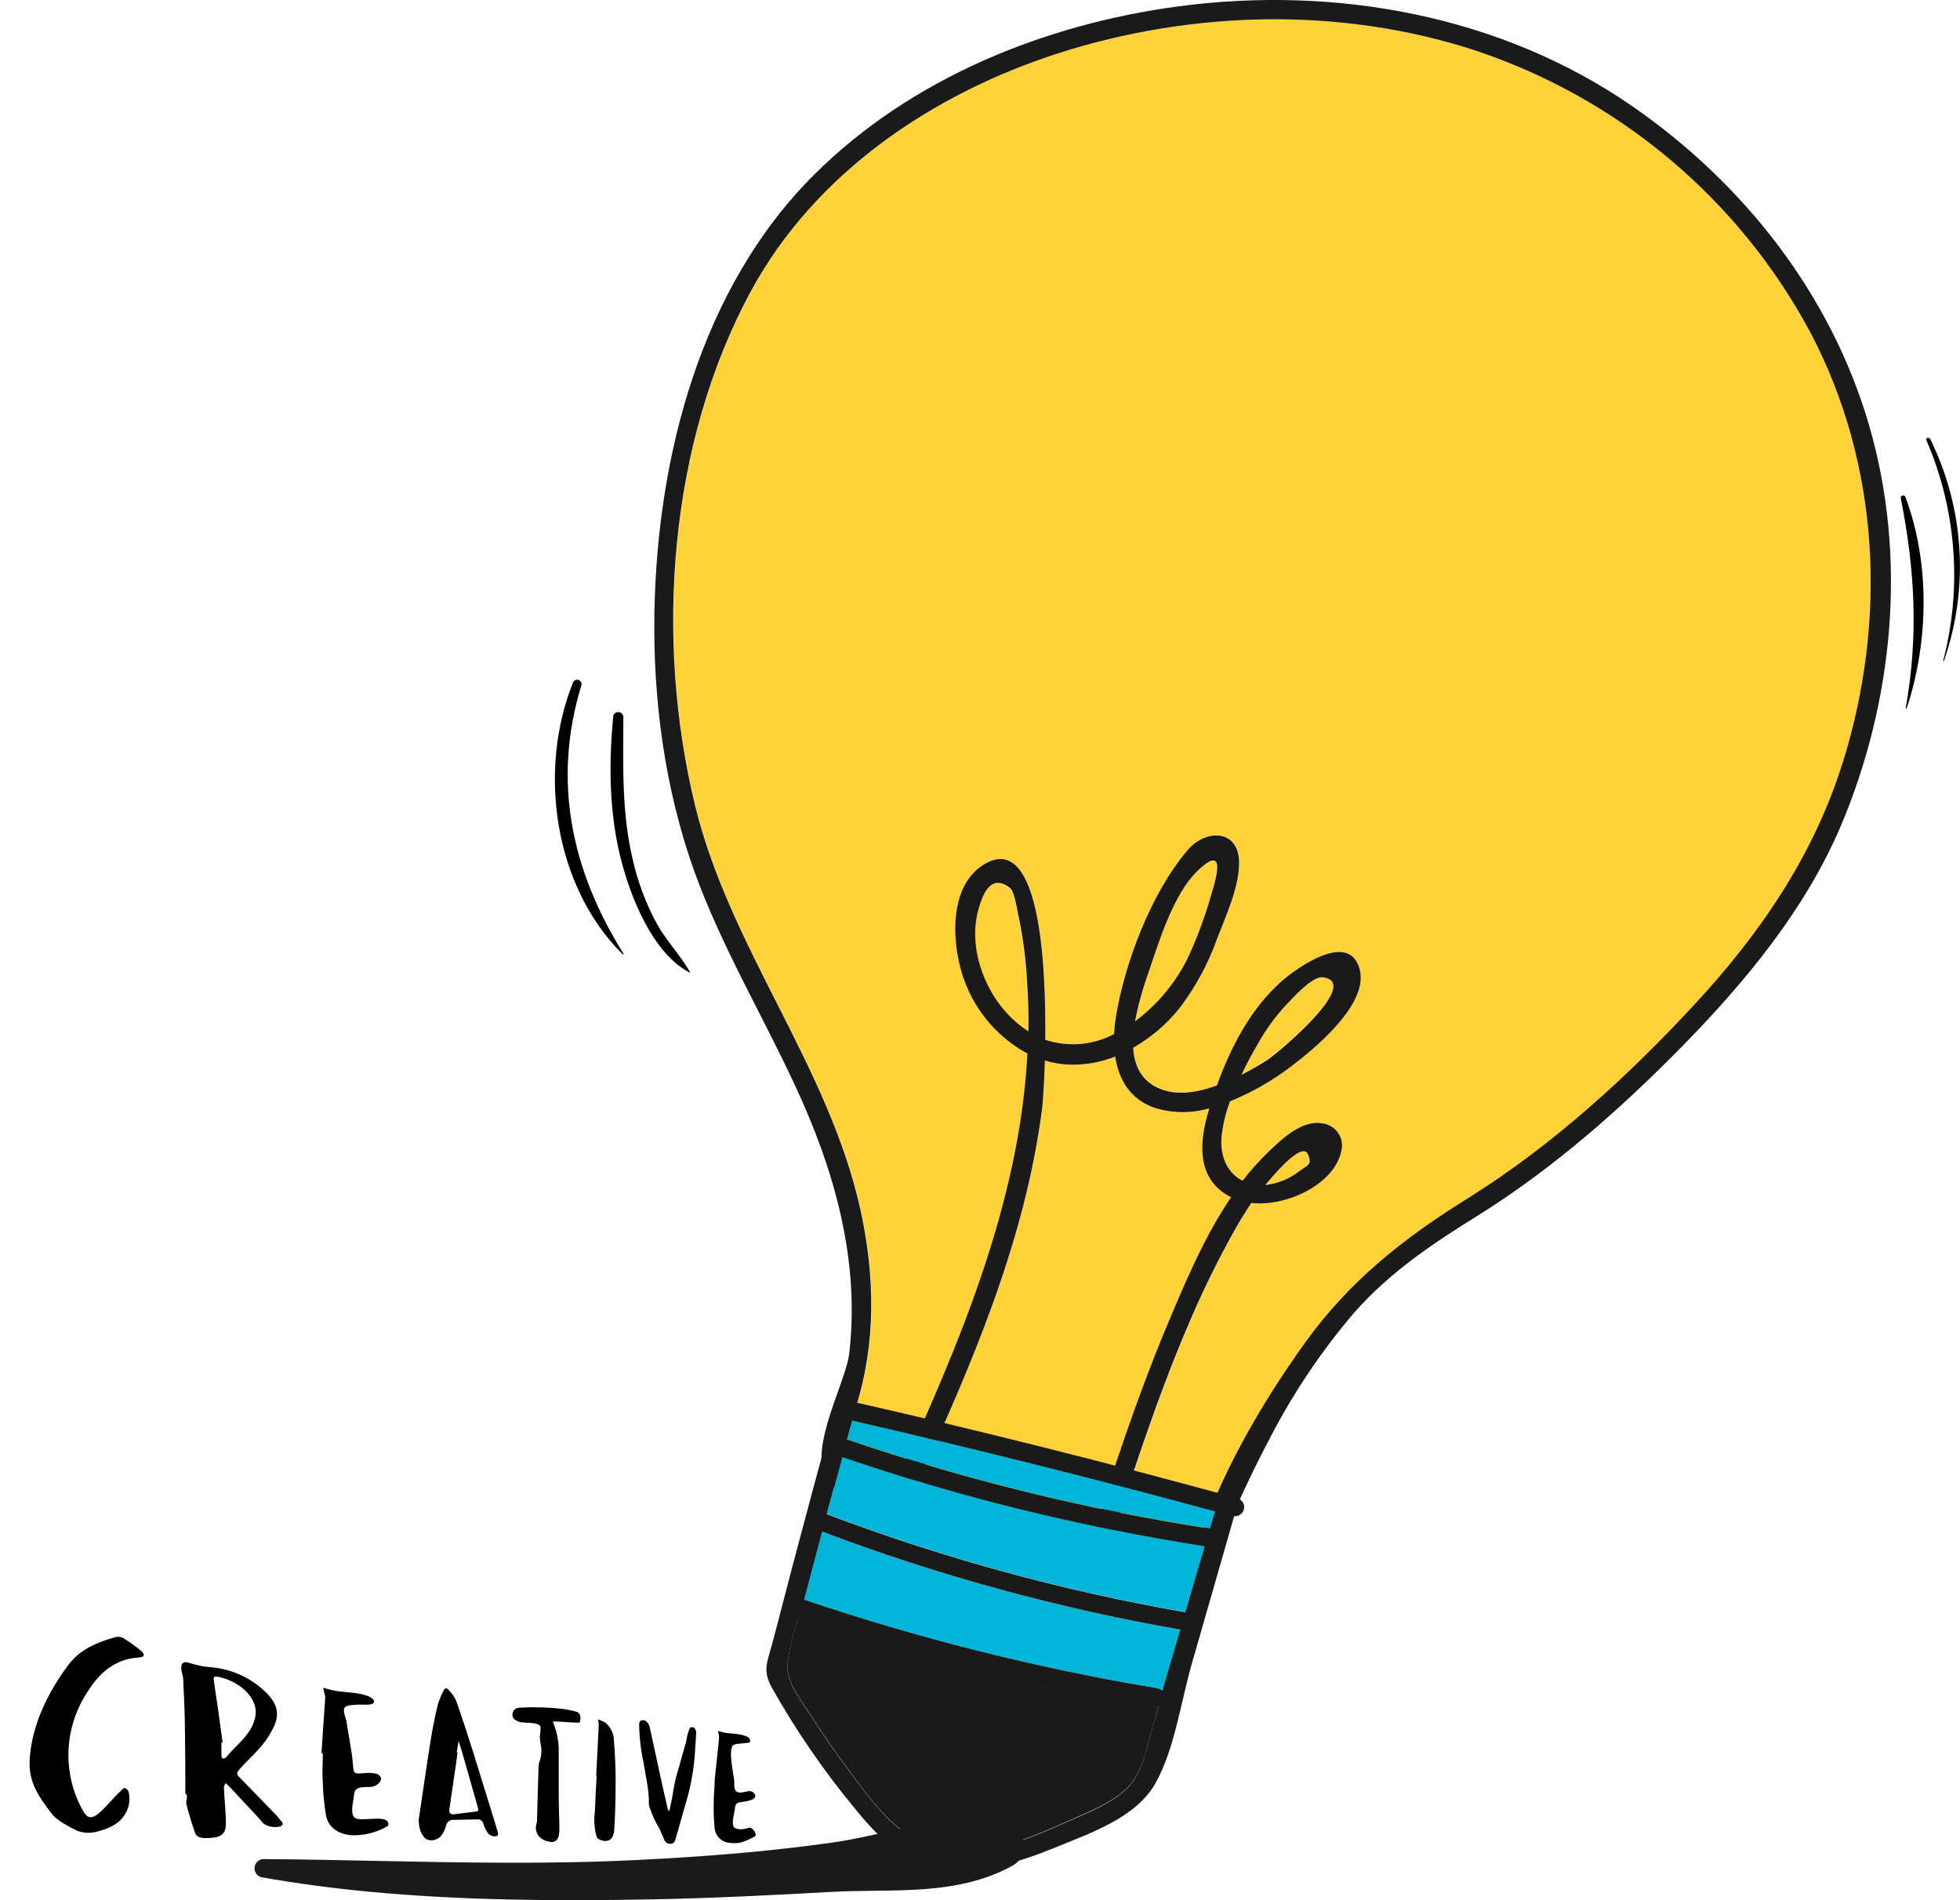 <svg width="66" height="64" viewBox="0 0 66 64" fill="none" xmlns="http://www.w3.org/2000/svg">
<path d="M44.045 38.882C43.877 38.465 43.063 39.357 42.608 39.912C43.02 39.867 43.411 39.709 43.737 39.456C44.053 39.234 44.189 39.234 44.045 38.882Z" fill="#FFD23A"/>
<path d="M40.774 30.18C40.937 29.652 41.337 28.348 40.302 29.358C39.511 30.133 39.023 31.727 38.681 32.741C38.485 33.283 38.331 33.839 38.221 34.404C38.973 33.844 39.581 33.115 39.995 32.278C40.31 31.6 40.571 30.899 40.774 30.18Z" fill="#FFD23A"/>
<path d="M40.726 37.331C40.12 37.505 39.476 37.498 38.874 37.31C38.049 37.02 37.671 36.346 37.556 35.587C37.062 35.782 36.533 35.875 36.002 35.858C35.726 35.845 35.453 35.799 35.189 35.719C35.164 36.541 35.118 37.168 35.09 37.386C34.499 41.853 32.695 46.028 30.832 50.095C31.542 50.271 32.251 50.46 32.97 50.646C34.238 50.974 35.477 51.386 36.727 51.769L36.761 51.78C37.527 49.413 38.299 47.045 39.261 44.748C39.876 43.28 40.536 41.686 41.462 40.32C40.293 39.737 40.359 38.502 40.726 37.331Z" fill="#FFD23A"/>
<path d="M49.634 1.686C45.13 0.224 40.128 0.354 35.635 1.795C31.382 3.168 27.452 5.826 25.306 9.793C22.517 14.934 22.054 21.542 23.422 27.151C24.592 31.953 27.921 35.913 28.985 40.746C29.473 42.965 29.517 45.227 28.832 47.395C28.668 47.865 28.538 48.345 28.444 48.833C28.341 49.49 28.662 49.647 29.248 49.752C29.563 49.81 29.878 49.874 30.19 49.944C30.194 49.912 30.203 49.882 30.216 49.852C32.303 45.308 34.345 40.514 34.607 35.487C33.64 34.963 32.895 34.113 32.507 33.09C32.063 31.967 31.889 29.921 33.09 29.14C34.948 27.929 35.237 32.148 35.203 35.015C35.583 35.141 35.984 35.189 36.382 35.155C36.78 35.122 37.168 35.008 37.52 34.821C37.529 34.645 37.547 34.468 37.574 34.293C37.864 32.44 38.766 30.069 39.997 28.626C40.607 27.908 41.72 27.922 41.73 29.038C41.73 29.874 41.278 30.861 40.983 31.627C40.688 32.457 40.266 33.236 39.733 33.94C39.3 34.483 38.768 34.94 38.163 35.284C38.205 35.934 38.477 36.488 39.208 36.715C39.74 36.883 40.378 36.777 40.982 36.555C41.448 35.272 42.094 34.014 43.111 33.09C43.662 32.59 45.479 31.293 45.8 32.679C46.072 33.85 44.237 35.346 43.458 35.93C42.834 36.404 42.15 36.794 41.423 37.09C41.279 37.475 41.184 37.876 41.139 38.283C41.083 38.944 41.335 39.516 41.849 39.762C42.111 39.421 42.397 39.1 42.706 38.801C43.142 38.38 43.84 37.706 44.523 37.828C44.626 37.839 44.726 37.87 44.816 37.922C44.907 37.972 44.985 38.041 45.047 38.124C45.11 38.207 45.154 38.301 45.178 38.402C45.201 38.502 45.203 38.606 45.184 38.708C44.982 39.887 43.304 40.644 42.144 40.51C41.94 40.813 41.75 41.126 41.571 41.443C40.983 42.5 40.456 43.59 39.993 44.706C38.98 47.075 38.187 49.53 37.394 51.979C37.99 52.155 38.59 52.331 39.193 52.484C39.412 52.538 39.717 52.66 39.938 52.66C40.338 52.632 40.127 52.753 40.293 52.209C41.003 49.807 42.472 47.311 43.925 45.28C45.454 43.143 47.296 41.702 49.515 40.329C52.308 38.569 54.8 36.295 57.034 33.887C59.267 31.479 61.07 28.855 62.051 25.718C63.552 20.92 63.327 15.674 60.955 11.187C58.55 6.697 54.496 3.295 49.634 1.686Z" fill="#FFD23A"/>
<path d="M44.551 32.913C44.196 32.868 43.574 33.577 43.355 33.794C42.97 34.2 42.636 34.653 42.364 35.142C42.186 35.457 41.988 35.819 41.805 36.198C42.106 36.037 42.4 35.861 42.683 35.67C43.047 35.444 45.875 33.09 44.551 32.913Z" fill="#FFD23A"/>
<path d="M33.999 29.921C33.31 29.383 33.053 30.25 32.947 30.625C32.592 31.829 33.071 33.255 33.912 34.158C34.122 34.386 34.36 34.587 34.621 34.755C34.621 34.205 34.621 33.653 34.579 33.098C34.54 32.344 34.441 31.593 34.281 30.854C34.249 30.669 34.164 30.038 33.999 29.921Z" fill="#FFD23A"/>
<path d="M54.969 3.58C50.544 0.516 44.977 -0.491 39.676 0.215C35.17 0.818 30.671 2.64 27.42 5.879C23.588 9.689 22.125 15.399 22.036 20.651C21.986 23.575 22.391 26.588 23.381 29.349C24.28 31.84 25.639 34.126 26.752 36.518C28.084 39.357 28.964 42.421 28.597 45.581C28.472 46.66 26.982 49.171 28.038 50.071C28.357 50.344 28.925 50.365 29.313 50.423C29.996 50.541 30.66 50.72 31.331 50.896C32.365 51.166 33.401 51.416 34.421 51.736C36.133 52.273 37.864 52.92 39.632 53.253C39.986 53.32 40.341 53.429 40.609 53.128C40.749 52.973 40.845 52.551 40.925 52.359C41.157 51.833 41.391 51.302 41.627 50.766C41.982 49.984 42.349 49.214 42.752 48.457C43.532 46.942 44.484 45.521 45.591 44.222C46.815 42.83 48.284 41.858 49.849 40.888C52.364 39.304 54.617 37.31 56.69 35.195C58.804 33.033 60.788 30.625 61.982 27.829C63.77 23.604 64.226 18.764 62.945 14.345C61.664 9.925 58.73 6.185 54.969 3.58ZM36.758 51.78L36.724 51.769C35.473 51.386 34.24 50.974 32.966 50.646C32.257 50.46 31.547 50.27 30.828 50.095C32.695 46.028 34.499 41.853 35.086 37.386C35.115 37.168 35.161 36.541 35.186 35.719C35.45 35.799 35.723 35.845 35.998 35.858C36.529 35.875 37.059 35.782 37.552 35.587C37.668 36.346 38.045 37.02 38.87 37.31C39.472 37.498 40.117 37.505 40.723 37.331C40.355 38.502 40.29 39.737 41.455 40.323C40.529 41.689 39.869 43.284 39.254 44.752C38.296 47.045 37.524 49.413 36.758 51.78ZM38.681 32.737C39.023 31.724 39.511 30.129 40.302 29.355C41.337 28.344 40.937 29.642 40.774 30.177C40.57 30.895 40.309 31.597 39.993 32.275C39.579 33.112 38.971 33.84 38.219 34.401C38.33 33.836 38.484 33.279 38.681 32.737ZM62.046 25.697C61.065 28.834 59.255 31.467 57.029 33.866C54.802 36.265 52.302 38.553 49.51 40.308C47.292 41.681 45.449 43.124 43.92 45.259C42.467 47.29 41.005 49.786 40.288 52.188C40.127 52.732 40.338 52.611 39.933 52.639C39.711 52.653 39.401 52.524 39.188 52.463C38.585 52.311 37.985 52.137 37.389 51.958C38.182 49.509 38.975 47.054 39.988 44.685C40.452 43.577 40.979 42.497 41.565 41.448C41.743 41.131 41.934 40.818 42.138 40.515C43.299 40.654 44.977 39.892 45.179 38.713C45.198 38.612 45.196 38.507 45.172 38.407C45.149 38.307 45.104 38.212 45.042 38.13C44.98 38.047 44.901 37.978 44.811 37.927C44.721 37.876 44.621 37.844 44.517 37.833C43.834 37.712 43.137 38.386 42.701 38.806C42.392 39.105 42.105 39.426 41.844 39.767C41.331 39.514 41.079 38.949 41.134 38.289C41.178 37.881 41.274 37.48 41.418 37.095C42.145 36.799 42.829 36.409 43.453 35.936C44.232 35.351 46.066 33.855 45.795 32.685C45.474 31.298 43.657 32.595 43.105 33.095C42.089 34.019 41.443 35.277 40.976 36.56C40.371 36.782 39.734 36.888 39.202 36.721C38.471 36.493 38.2 35.939 38.157 35.29C38.762 34.945 39.295 34.488 39.727 33.945C40.261 33.242 40.683 32.462 40.978 31.632C41.273 30.866 41.734 29.872 41.725 29.043C41.714 27.925 40.602 27.913 39.992 28.631C38.761 30.076 37.863 32.445 37.568 34.299C37.541 34.474 37.524 34.65 37.515 34.827C37.162 35.014 36.775 35.127 36.377 35.161C35.978 35.194 35.577 35.146 35.198 35.02C35.232 32.153 34.943 27.934 33.085 29.145C31.884 29.928 32.058 31.972 32.501 33.095C32.889 34.114 33.633 34.962 34.597 35.485C34.334 40.512 32.29 45.306 30.206 49.851C30.193 49.88 30.184 49.911 30.179 49.942C29.867 49.872 29.553 49.808 29.237 49.75C28.652 49.645 28.33 49.488 28.433 48.832C28.527 48.344 28.657 47.863 28.822 47.394C29.505 45.225 29.462 42.964 28.974 40.744C27.91 35.911 24.582 31.944 23.411 27.149C22.043 21.54 22.506 14.932 25.295 9.791C27.452 5.826 31.382 3.168 35.635 1.795C40.128 0.354 45.13 0.224 49.634 1.686C54.492 3.293 58.543 6.69 60.949 11.175C63.321 15.665 63.547 20.908 62.046 25.706V25.697ZM42.608 39.912C43.063 39.357 43.877 38.465 44.045 38.882C44.189 39.234 44.045 39.234 43.737 39.456C43.411 39.709 43.02 39.867 42.608 39.912ZM41.805 36.201C41.982 35.818 42.184 35.455 42.364 35.145C42.636 34.657 42.97 34.204 43.355 33.797C43.574 33.574 44.203 32.864 44.551 32.917C45.875 33.093 43.043 35.457 42.683 35.694C42.399 35.878 42.106 36.047 41.805 36.201ZM34.629 34.737C34.367 34.569 34.129 34.368 33.919 34.14C33.078 33.237 32.604 31.812 32.954 30.608C33.06 30.242 33.318 29.376 34.006 29.904C34.166 30.029 34.251 30.661 34.29 30.828C34.45 31.573 34.549 32.329 34.586 33.09C34.625 33.635 34.637 34.188 34.629 34.737Z" fill="#1A1A1A"/>
<path d="M27.683 51.586C27.665 51.653 27.646 51.72 27.628 51.787C27.443 52.484 27.26 53.181 27.078 53.878C30.956 55.188 34.935 56.186 38.975 56.859C39.042 56.867 39.104 56.897 39.153 56.944C39.348 56.256 39.546 55.569 39.747 54.883H39.729C35.617 54.165 31.584 53.062 27.683 51.586Z" fill="#00B5D7"/>
<path d="M28.366 49.069C28.19 49.71 28.016 50.351 27.844 50.991C31.743 52.467 35.775 53.571 39.885 54.288L39.917 54.297L40.577 52.072C36.426 51.429 32.339 50.424 28.366 49.069Z" fill="#00B5D7"/>
<path d="M38.815 57.454C34.77 56.777 30.787 55.777 26.904 54.462C26.712 54.973 26.582 55.505 26.514 56.046C26.473 56.673 27.007 57.308 27.344 57.834C27.72 58.421 28.119 58.997 28.54 59.563C29.468 60.806 30.378 62.191 32.136 62.324C33.514 62.43 34.818 61.847 36.007 61.316C36.624 61.04 37.315 60.774 37.824 60.339C38.388 59.857 38.533 59.216 38.711 58.547C38.81 58.171 38.918 57.796 39.021 57.421C38.958 57.452 38.886 57.464 38.815 57.454Z" fill="#1A1A1A"/>
<path d="M28.699 47.839C28.641 48.05 28.584 48.263 28.522 48.474C32.5 49.831 36.591 50.837 40.748 51.481C40.804 51.287 40.863 51.093 40.925 50.9C36.87 49.794 32.795 48.774 28.699 47.839Z" fill="#00B5D7"/>
<path d="M41.668 50.463C37.346 49.276 33 48.185 28.628 47.191C28.587 47.163 28.54 47.146 28.49 47.139C28.44 47.132 28.39 47.137 28.342 47.153C28.295 47.169 28.252 47.196 28.216 47.231C28.181 47.267 28.155 47.309 28.139 47.357C27.642 49.163 27.155 50.971 26.677 52.781C26.456 53.623 26.236 54.464 26.019 55.305C25.841 55.971 25.664 56.25 25.992 56.843C26.802 58.284 27.74 59.649 28.795 60.923C29.643 61.958 30.404 62.724 31.827 62.919C33.105 63.095 34.336 62.713 35.471 62.251C36.695 61.751 38.258 61.224 38.91 60.059C39.561 58.894 39.765 57.303 40.139 56.011C40.612 54.368 41.085 52.72 41.558 51.067C41.635 51.074 41.712 51.052 41.774 51.005C41.836 50.958 41.877 50.891 41.891 50.815C41.905 50.739 41.89 50.661 41.848 50.596C41.807 50.531 41.743 50.484 41.668 50.463ZM37.824 60.351C37.315 60.786 36.624 61.055 36.007 61.328C34.818 61.856 33.523 62.442 32.136 62.337C30.378 62.203 29.475 60.818 28.54 59.575C28.12 59.012 27.721 58.436 27.344 57.847C27.007 57.319 26.473 56.685 26.514 56.059C26.582 55.517 26.712 54.986 26.904 54.474C30.787 55.789 34.77 56.79 38.815 57.467C38.882 57.479 38.951 57.471 39.014 57.446C38.911 57.82 38.803 58.195 38.704 58.572C38.526 59.228 38.388 59.869 37.824 60.351ZM39.144 56.944C39.096 56.897 39.033 56.867 38.966 56.859C34.929 56.185 30.954 55.188 27.08 53.878C27.261 53.181 27.444 52.484 27.63 51.787C27.647 51.72 27.667 51.653 27.685 51.586C31.584 53.061 35.617 54.165 39.727 54.883H39.745C39.542 55.569 39.341 56.256 39.144 56.944ZM39.912 54.304L39.88 54.295C35.77 53.578 31.738 52.474 27.839 50.998C28.011 50.358 28.184 49.717 28.361 49.076C32.334 50.431 36.42 51.436 40.572 52.079L39.912 54.304ZM40.746 51.488C36.589 50.844 32.498 49.839 28.52 48.481C28.579 48.27 28.636 48.057 28.698 47.846C32.792 48.785 36.866 49.805 40.919 50.907C40.866 51.093 40.808 51.287 40.751 51.481L40.746 51.488Z" fill="#1A1A1A"/>
<path d="M34.467 62.06C34.455 61.915 34.399 61.777 34.307 61.664C34.215 61.55 34.091 61.467 33.951 61.423C32.594 61.099 31.137 61.423 29.728 61.73C29.131 61.86 28.566 61.985 28.009 62.062C26.012 62.342 23.902 62.529 21.372 62.65C18.445 62.793 15.48 62.733 12.614 62.675C11.388 62.65 10.119 62.624 8.87 62.615C8.795 62.618 8.723 62.649 8.668 62.7C8.613 62.752 8.579 62.822 8.572 62.897C8.565 62.971 8.585 63.046 8.629 63.107C8.673 63.169 8.738 63.212 8.812 63.229C9.984 63.437 11.173 63.593 12.36 63.708C15.603 64.019 18.835 64.026 21.706 63.977C23.913 63.94 26.141 63.824 28.061 63.717C28.494 63.694 28.934 63.688 29.398 63.683C30.995 63.666 32.659 63.646 34.118 62.824C34.248 62.748 34.351 62.634 34.413 62.497C34.476 62.36 34.495 62.208 34.467 62.06Z" fill="#1A1A1A"/>
<path d="M1 59.241C1.071 58.132 1.591 57.023 2.304 56.073C2.68 55.571 3.243 55.318 3.878 55.142C3.96 55.12 4.046 55.125 4.124 55.157C4.347 55.289 4.558 55.44 4.756 55.606C4.878 55.722 4.891 55.814 4.65 55.828C3.858 55.879 3.335 56.365 2.962 56.96C2.673 57.389 2.473 57.871 2.374 58.379C2.275 58.886 2.28 59.408 2.388 59.913C2.465 60.283 2.599 60.639 2.785 60.969C2.954 61.305 3.14 61.24 3.374 61.031C3.608 60.821 3.844 60.519 4.084 60.304C4.117 60.274 4.16 60.216 4.194 60.221C4.223 60.229 4.25 60.244 4.272 60.263C4.295 60.283 4.314 60.307 4.327 60.334C4.365 60.478 4.37 60.63 4.341 60.776C4.312 60.923 4.249 61.061 4.158 61.18C3.954 61.472 3.583 61.619 3.195 61.708C2.984 61.751 2.765 61.73 2.567 61.649C2.265 61.487 1.916 61.321 1.729 61.073C1.275 60.468 0.956 60.019 1 59.241Z" fill="black"/>
<path d="M6.241 60.422C6.241 59.744 6.241 59.079 6.229 58.399C6.229 57.794 6.198 57.185 6.17 56.574C6.17 56.453 6.106 56.314 6.103 56.187C6.103 55.976 6.209 55.946 6.424 56.023C6.65 56.095 6.884 56.14 7.121 56.155C7.86 56.221 8.548 56.559 9.051 57.1C9.502 57.611 9.328 58.014 9.051 58.466C8.774 58.919 8.393 59.214 8.059 59.598C7.955 59.719 7.967 59.764 8.077 59.874C8.471 60.279 8.872 60.689 9.264 61.098C9.307 61.135 9.345 61.178 9.378 61.224C9.436 61.328 9.624 61.425 9.441 61.515C9.287 61.555 9.123 61.542 8.977 61.478C8.854 61.43 8.799 61.332 8.73 61.251L7.722 60.172C7.681 60.13 7.638 60.092 7.591 60.057C7.575 60.11 7.536 60.161 7.54 60.216C7.557 60.626 7.605 60.997 7.607 61.416C7.609 61.835 7.362 61.911 6.912 61.907C6.766 61.907 6.615 61.876 6.569 61.731C6.456 61.404 6.358 61.091 6.275 60.76C6.246 60.645 6.346 60.519 6.26 60.408C6.255 60.418 6.244 60.422 6.241 60.422ZM7.497 58.695C7.497 58.695 7.456 58.679 7.456 58.695C7.456 58.831 7.456 58.991 7.456 59.13C7.456 59.162 7.476 59.221 7.504 59.228C7.525 59.23 7.546 59.227 7.566 59.219C7.585 59.211 7.603 59.2 7.618 59.184C7.972 58.743 8.425 58.472 8.583 57.886C8.76 57.218 8.077 56.629 7.357 56.477C7.218 56.449 7.179 56.477 7.199 56.592C7.307 57.296 7.403 57.998 7.497 58.695Z" fill="black"/>
<path d="M10.825 59.047C10.863 58.438 10.909 57.833 10.948 57.224C10.952 57.193 10.952 57.163 10.948 57.132C10.926 57.041 10.902 56.94 10.882 56.847C11.003 56.875 11.129 56.917 11.251 56.94C11.606 57.005 12.106 56.995 12.44 57.146C12.53 57.187 12.649 57.28 12.569 57.364C12.489 57.449 12.158 57.403 12.071 57.412C11.984 57.421 11.659 57.412 11.599 57.523C11.538 57.634 11.65 57.875 11.666 57.979C11.726 58.338 11.786 58.698 11.844 59.059C11.87 59.227 11.883 59.411 11.897 59.563C11.911 59.714 11.966 59.739 12.122 59.73C12.278 59.721 12.674 59.667 12.793 59.816C12.912 59.966 12.716 60.123 12.575 60.168C12.433 60.214 12.172 60.156 12.024 60.246C11.918 60.311 11.929 60.422 11.911 60.545C11.888 60.709 11.787 61.099 11.948 61.224C12.056 61.305 12.335 61.265 12.463 61.263C12.591 61.261 12.855 61.228 12.995 61.302C13.059 61.335 13.133 61.469 13.029 61.518C12.663 61.727 12.244 61.829 11.822 61.812C11.386 61.768 11.075 61.561 10.983 61.173C10.915 60.788 10.877 60.398 10.87 60.006C10.845 59.691 10.87 59.371 10.87 59.058C10.861 59.051 10.831 59.051 10.825 59.047Z" fill="black"/>
<path d="M14.097 61.309C14.23 60.416 14.356 59.529 14.498 58.639C14.562 58.232 14.643 57.822 14.741 57.421C14.79 57.255 14.856 57.094 14.938 56.94C14.984 56.84 15.049 56.843 15.126 56.94C15.22 57.036 15.297 57.147 15.355 57.268C15.548 57.808 15.725 58.371 15.903 58.917C16.102 59.547 16.288 60.168 16.483 60.791C16.573 61.084 16.66 61.36 16.745 61.648C16.77 61.726 16.804 61.835 16.692 61.847C16.642 61.853 16.591 61.846 16.545 61.827C16.498 61.808 16.457 61.777 16.426 61.738C16.358 61.636 16.305 61.525 16.268 61.407C16.257 61.366 16.231 61.33 16.195 61.307C16.159 61.283 16.116 61.273 16.073 61.279C15.81 61.279 15.541 61.293 15.273 61.295C15.219 61.289 15.165 61.303 15.12 61.334C15.076 61.364 15.044 61.41 15.03 61.462C14.998 61.58 14.949 61.693 14.884 61.796C14.836 61.867 14.766 61.922 14.686 61.954C14.605 61.985 14.517 61.992 14.432 61.972C14.306 61.953 14.223 61.807 14.168 61.7C14.126 61.573 14.102 61.442 14.097 61.309ZM15.379 59.021C15.379 59.031 15.41 59.021 15.408 59.021C15.39 59.17 15.367 59.325 15.346 59.478C15.277 59.961 15.2 60.446 15.133 60.929C15.115 61.059 15.145 61.12 15.31 61.105C15.534 61.073 15.793 61.043 16.02 61.017C16.128 61.004 16.114 60.962 16.093 60.883C15.915 60.26 15.738 59.635 15.56 59.01C15.527 58.889 15.48 58.76 15.441 58.639C15.42 58.762 15.399 58.892 15.379 59.019V59.021Z" fill="black"/>
<path d="M18.993 57.563C19.122 57.583 19.25 57.609 19.377 57.643C19.41 57.65 19.443 57.663 19.472 57.681C19.572 57.754 19.552 57.903 19.52 58.021C19.222 58.021 18.929 57.982 18.633 57.979C18.614 58.012 18.633 58.035 18.647 58.072C18.769 58.379 18.826 58.707 18.814 59.037C18.814 59.503 18.814 59.973 18.814 60.445C18.814 60.839 18.834 61.226 18.837 61.617C18.838 61.694 18.829 61.771 18.811 61.846C18.804 61.881 18.789 61.915 18.768 61.944C18.746 61.974 18.718 61.998 18.686 62.014C18.654 62.031 18.618 62.041 18.581 62.042C18.545 62.043 18.509 62.036 18.475 62.022C18.401 62.011 18.329 61.986 18.265 61.946C18.201 61.906 18.146 61.853 18.104 61.791C18.063 61.714 18.042 61.628 18.044 61.541C18.044 61.464 18.081 61.397 18.083 61.323C18.101 60.703 18.113 60.091 18.136 59.471C18.136 59.38 18.191 59.295 18.206 59.197C18.231 59.074 18.237 58.948 18.221 58.824C18.196 58.708 18.182 58.59 18.179 58.472C18.198 58.368 18.205 58.263 18.202 58.158C18.147 58.011 17.78 58.033 17.62 58.014C17.559 58.014 17.499 58.002 17.443 57.979C17.387 57.955 17.336 57.921 17.294 57.879C17.275 57.851 17.263 57.819 17.257 57.786C17.252 57.754 17.254 57.72 17.262 57.688C17.271 57.656 17.287 57.626 17.308 57.6C17.329 57.574 17.356 57.553 17.386 57.539C17.443 57.52 17.503 57.512 17.563 57.514C18.041 57.489 18.519 57.506 18.993 57.563Z" fill="black"/>
<path d="M20.076 59.809C20.104 59.242 20.136 58.676 20.161 58.107C20.158 58.041 20.151 57.975 20.141 57.91C20.226 57.939 20.307 57.976 20.384 58.021C20.471 58.092 20.542 58.181 20.591 58.281C20.641 58.381 20.668 58.49 20.672 58.602C20.705 59.045 20.732 59.499 20.73 59.936C20.73 60.506 20.72 61.094 20.682 61.647C20.661 61.971 20.452 62.094 20.15 61.939C20.107 61.918 20.09 61.851 20.07 61.795C20.009 61.533 19.996 61.263 20.033 60.997C20.047 60.601 20.07 60.205 20.091 59.811C20.084 59.807 20.076 59.815 20.076 59.809Z" fill="black"/>
<path d="M23.42 58.727C23.414 58.774 23.411 58.822 23.411 58.869C23.38 59.544 23.261 60.211 23.056 60.855C22.957 61.207 22.861 61.559 22.756 61.911C22.733 61.988 22.719 62.087 22.607 62.096C22.56 62.106 22.51 62.1 22.467 62.077C22.424 62.055 22.39 62.017 22.373 61.972C22.316 61.86 22.261 61.7 22.195 61.569C22.068 61.363 21.965 61.143 21.89 60.913C21.871 60.869 21.857 60.823 21.85 60.776C21.864 60.3 21.745 59.85 21.672 59.378C21.589 58.998 21.54 58.611 21.525 58.222C21.526 58.207 21.526 58.192 21.525 58.178C21.525 58.09 21.5 57.952 21.628 57.937C21.756 57.921 21.85 58.053 21.876 58.169C21.986 58.648 22.091 59.158 22.197 59.644C22.29 60.072 22.385 60.503 22.485 60.925C22.485 60.953 22.522 60.995 22.533 60.995C22.543 60.995 22.55 60.946 22.556 60.918C22.596 60.721 22.651 60.505 22.673 60.3C22.719 60.034 22.783 59.771 22.866 59.514C22.932 59.251 23.012 58.986 23.084 58.737C23.123 58.605 23.134 58.458 23.177 58.338C23.201 58.273 23.217 58.162 23.311 58.171C23.405 58.179 23.45 58.292 23.443 58.387C23.436 58.482 23.43 58.618 23.422 58.721C23.434 58.729 23.423 58.7 23.42 58.727Z" fill="black"/>
<path d="M24.064 59.962C24.112 59.501 24.165 59.045 24.211 58.579C24.215 58.555 24.215 58.531 24.211 58.507C24.211 58.466 24.188 58.354 24.179 58.299C24.257 58.317 24.339 58.347 24.417 58.362C24.594 58.396 25.369 58.384 25.245 58.692L24.866 58.732C24.808 58.735 24.751 58.749 24.699 58.774C24.507 58.882 24.699 59.755 24.724 59.964C24.733 60.061 24.702 60.256 24.786 60.328C24.945 60.471 25.222 60.235 25.364 60.371C25.641 60.63 25.022 60.688 24.913 60.703C24.805 60.719 24.763 60.777 24.752 60.879C24.736 61.047 24.647 61.318 24.686 61.478C24.725 61.638 24.988 61.629 25.144 61.583C25.174 61.571 25.205 61.562 25.236 61.557C25.352 61.547 25.522 61.807 25.414 61.856C25.162 61.978 24.93 62.122 24.596 62.071C24.461 62.067 24.333 62.014 24.235 61.922C24.137 61.83 24.076 61.706 24.064 61.573C24.036 61.28 24.026 60.986 24.034 60.693C24.034 60.461 24.06 60.205 24.069 59.971C24.09 59.966 24.064 59.964 24.064 59.962Z" fill="black"/>
<path d="M22.112 31.102C21.75 30.431 21.481 29.715 21.312 28.973C20.929 27.389 20.984 25.747 20.991 24.124C20.983 24.087 20.964 24.053 20.936 24.028C20.908 24.003 20.872 23.988 20.835 23.984C20.797 23.98 20.759 23.988 20.727 24.008C20.694 24.027 20.669 24.056 20.654 24.09C20.476 25.873 20.514 27.735 21.055 29.459C21.41 30.601 22.096 32.169 23.224 32.757C23.224 32.757 23.244 32.757 23.239 32.743C22.905 32.166 22.433 31.681 22.112 31.102Z" fill="black"/>
<path d="M20.993 32.116C19.243 29.323 18.594 26.308 19.573 23.096C19.587 23.059 19.586 23.018 19.57 22.983C19.554 22.947 19.524 22.919 19.487 22.905C19.45 22.891 19.409 22.892 19.373 22.908C19.337 22.924 19.309 22.953 19.295 22.99C18.108 25.94 18.645 29.835 20.968 32.143C20.975 32.151 21.007 32.137 20.993 32.116Z" fill="black"/>
<path d="M64.159 16.733C64.127 16.649 63.981 16.693 64.006 16.779C64.483 19.192 64.604 21.415 64.173 23.846C64.173 23.849 64.175 23.852 64.177 23.855C64.179 23.858 64.182 23.86 64.186 23.861C64.189 23.862 64.193 23.862 64.196 23.861C64.2 23.859 64.203 23.857 64.205 23.854C64.948 21.619 64.994 18.949 64.159 16.733Z" fill="black"/>
<path d="M64.996 14.785C64.959 14.709 64.835 14.749 64.87 14.83C65.88 17.175 66.078 19.785 65.434 22.253C65.434 22.268 65.456 22.277 65.461 22.253C65.883 21.039 66.059 19.754 65.979 18.473C65.899 17.191 65.565 15.938 64.996 14.785Z" fill="black"/>
</svg>
